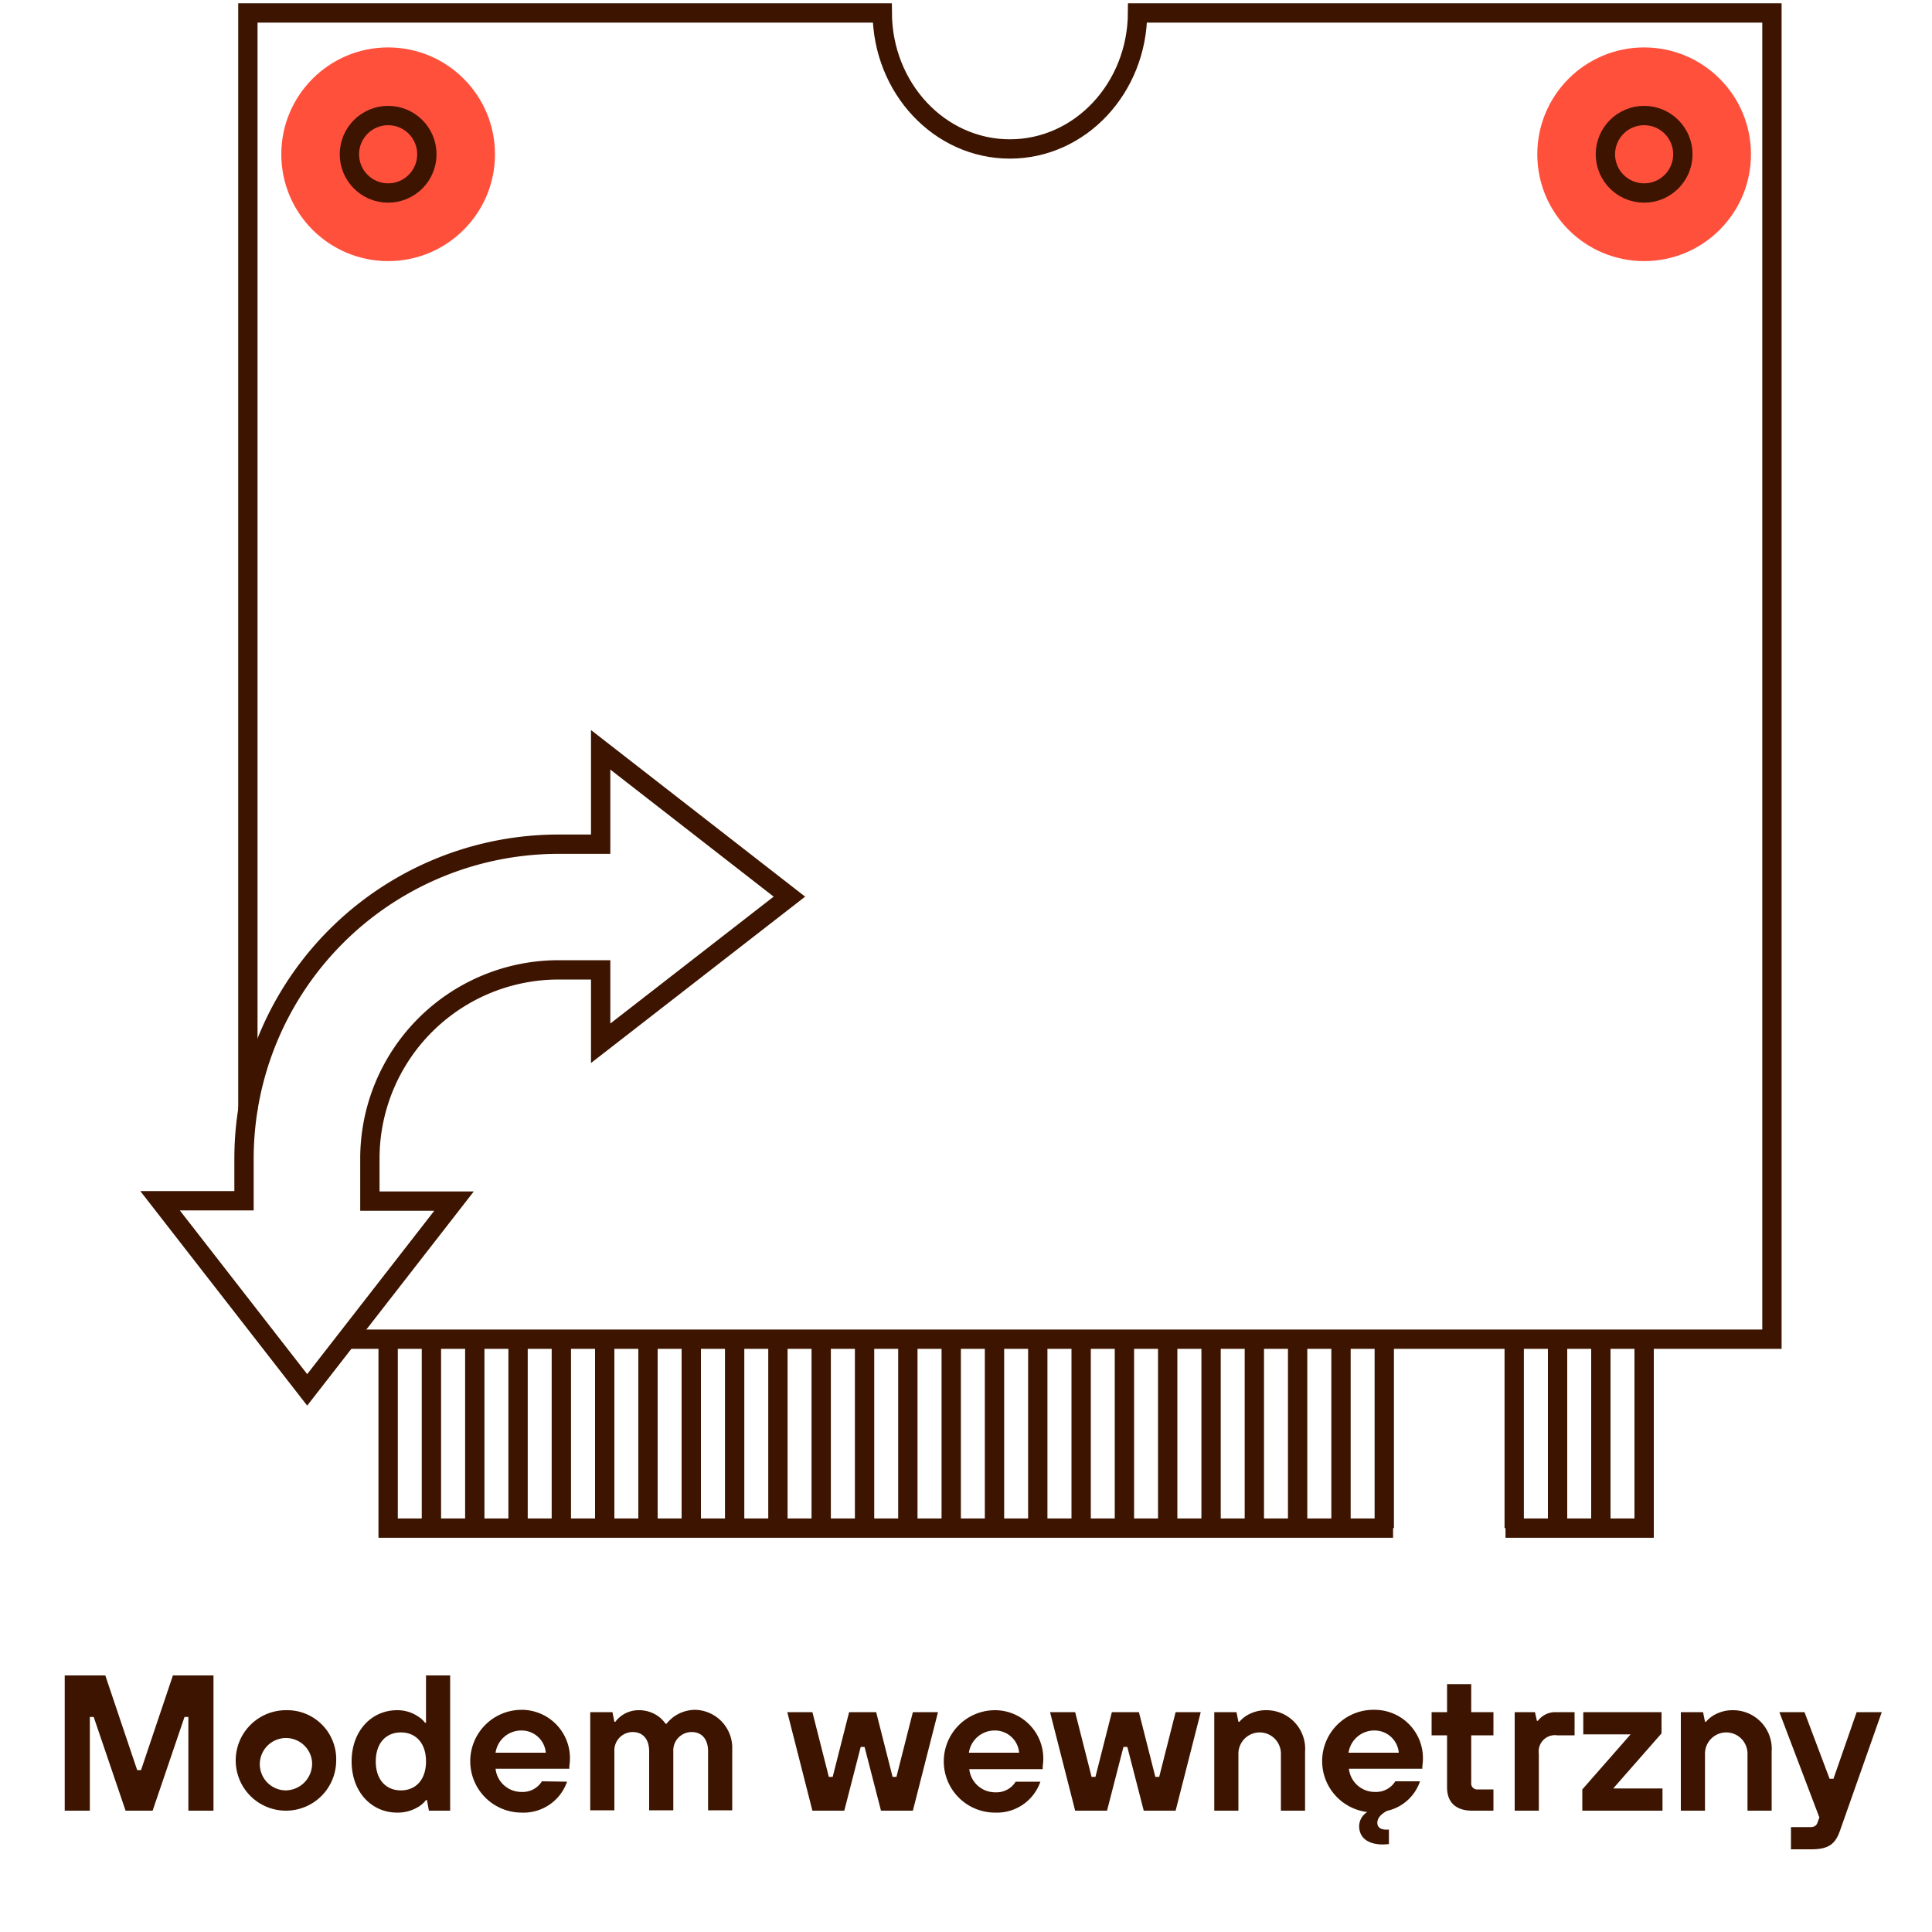 <svg id="Warstwa_1" data-name="Warstwa 1" xmlns="http://www.w3.org/2000/svg" viewBox="0 0 200 200"><defs><style>.cls-1{fill:#3c1400;}.cls-2{fill:#ff503c;}.cls-3{fill:none;stroke:#3c1400;stroke-miterlimit:10;stroke-width:2px;}</style></defs><path class="cls-1" d="M6.7,173.44h4.2l3.3,9.8h.4l3.3-9.8h4.2v14H19.5v-9.7h-.4l-3.3,9.7H13l-3.3-9.7H9.3v9.7H6.7Z"/><path class="cls-1" d="M34.8,182.34a5.2,5.2,0,1,1-5.2-5.3A5.07,5.07,0,0,1,34.8,182.34Zm-2.5,0a2.71,2.71,0,1,0-2.7,3A2.77,2.77,0,0,0,32.3,182.34Z"/><path class="cls-1" d="M44.2,186.34h-.1a2.83,2.83,0,0,1-.72.66,4.07,4.07,0,0,1-2.28.64c-2.6,0-4.7-2.1-4.7-5.3s2.1-5.3,4.7-5.3a3.83,3.83,0,0,1,2.2.66,2.7,2.7,0,0,1,.7.64h.1v-4.9h2.5v14H44.4Zm-.1-4c0-1.92-1.08-3-2.6-3s-2.6,1.08-2.6,3,1.08,3,2.6,3S44.1,184.26,44.1,182.34Z"/><path class="cls-1" d="M58.7,184.44a4.76,4.76,0,0,1-4.7,3.2A5.3,5.3,0,0,1,54,177a5,5,0,0,1,5,5.1,5.74,5.74,0,0,1-.06.72l0,.28H51.3a2.69,2.69,0,0,0,2.7,2.4,2.33,2.33,0,0,0,2.1-1.1Zm-2.2-3a2.51,2.51,0,0,0-2.5-2.3,2.69,2.69,0,0,0-2.7,2.3Z"/><path class="cls-1" d="M61.1,177.24h2.3l.2,1h.1a2.84,2.84,0,0,1,.6-.6,3,3,0,0,1,1.8-.6,3.43,3.43,0,0,1,2.14.7,3.62,3.62,0,0,1,.66.7H69a4,4,0,0,1,.72-.7A3.85,3.85,0,0,1,72,177a3.94,3.94,0,0,1,3.8,4.1v6.3H73.3v-6.1c0-1.3-.68-2-1.7-2a1.9,1.9,0,0,0-1.9,2v6.1H67.2v-6.1c0-1.3-.68-2-1.7-2a1.9,1.9,0,0,0-1.9,2v6.1H61.1Z"/><path class="cls-1" d="M81.5,177.24h2.6l1.7,6.7h.4l1.7-6.7h2.8l1.7,6.7h.4l1.7-6.7h2.6l-2.6,10.2H91.2l-1.7-6.6h-.4l-1.7,6.6H84.1Z"/><path class="cls-1" d="M107.7,184.44a4.76,4.76,0,0,1-4.7,3.2,5.3,5.3,0,0,1,0-10.6,5,5,0,0,1,5,5.1,5.74,5.74,0,0,1-.06.72l0,.28h-7.6a2.69,2.69,0,0,0,2.7,2.4,2.33,2.33,0,0,0,2.1-1.1Zm-2.2-3a2.51,2.51,0,0,0-2.5-2.3,2.69,2.69,0,0,0-2.7,2.3Z"/><path class="cls-1" d="M108.7,177.24h2.6l1.7,6.7h.4l1.7-6.7h2.8l1.7,6.7h.4l1.7-6.7h2.6l-2.6,10.2h-3.3l-1.7-6.6h-.4l-1.7,6.6h-3.3Z"/><path class="cls-1" d="M125.7,177.24H128l.2,1h.1a3.32,3.32,0,0,1,.68-.6,3.82,3.82,0,0,1,2.12-.6,4,4,0,0,1,4,4.3v6.1h-2.5v-5.9a2.2,2.2,0,0,0-4.4,0v5.9h-2.5Z"/><path class="cls-1" d="M143.2,190.94c-1.7,0-2.5-.78-2.5-1.9a1.74,1.74,0,0,1,.84-1.46A5.31,5.31,0,0,1,142.3,177a5,5,0,0,1,5,5.1,5.74,5.74,0,0,1-.06.72l0,.28h-7.6a2.69,2.69,0,0,0,2.7,2.4,2.33,2.33,0,0,0,2.1-1.1H147a4.67,4.67,0,0,1-3.42,3.06c-.4.22-1,.62-1,1.24,0,.4.28.7.9.7h.3v1.5Zm1.6-9.5a2.51,2.51,0,0,0-2.5-2.3,2.69,2.69,0,0,0-2.7,2.3Z"/><path class="cls-1" d="M149.8,179.64h-1.6v-2.4h1.6v-2.9h2.5v2.9h2.3v2.4h-2.3v4.9a.62.62,0,0,0,.7.7h1.6v2.2h-2.2c-1.7,0-2.6-.88-2.6-2.4Z"/><path class="cls-1" d="M156.8,177.24h2.1l.2.9h.1a2.29,2.29,0,0,1,.44-.44,2.24,2.24,0,0,1,1.36-.46h2v2.4h-1.8a1.68,1.68,0,0,0-1.9,1.9v5.9h-2.5Z"/><path class="cls-1" d="M163.8,185.24l5-5.7h-4.9v-2.3H172v2.2l-5,5.7h5.1v2.3h-8.3Z"/><path class="cls-1" d="M174,177.24h2.3l.2,1h.1a3.32,3.32,0,0,1,.68-.6,3.82,3.82,0,0,1,2.12-.6,4,4,0,0,1,4,4.3v6.1h-2.5v-5.9a2.2,2.2,0,0,0-4.4,0v5.9H174Z"/><path class="cls-1" d="M185.4,189.14h2c.5,0,.66-.2.76-.5l.18-.5-4.14-10.9h2.6l2.6,6.9h.4l2.4-6.9h2.6l-4.3,12.2c-.48,1.4-1.12,2-3,2h-2.1Z"/><circle class="cls-2" cx="40.18" cy="15.97" r="11.06"/><circle class="cls-2" cx="170.2" cy="15.97" r="11.06"/><g id="Group_4326" data-name="Group 4326"><g id="Group_4325" data-name="Group 4325"><path id="Path_2770" data-name="Path 2770" class="cls-3" d="M62.18,87.39V77.62l19.54,15.2L62.18,108v-7.6H57.83A19.54,19.54,0,0,0,38.29,120v4.34H47l-15.2,19.54L16.57,124.3h8.69V120A32.57,32.57,0,0,1,57.83,87.39Z"/></g></g><path class="cls-3" d="M35.83,138.63h147.6V1.34H117.76c-.05,7.79-5.94,14.08-13.22,14.08S91.38,9.13,91.33,1.34H25.66V114.93"/><polyline class="cls-3" points="155.85 158.19 170.2 158.19 170.2 138.63"/><polyline class="cls-3" points="40.18 138.63 40.18 158.19 144.21 158.19"/><line class="cls-3" x1="44.66" y1="138.63" x2="44.66" y2="158.19"/><line class="cls-3" x1="49.15" y1="138.63" x2="49.15" y2="158.19"/><line class="cls-3" x1="53.63" y1="138.63" x2="53.63" y2="158.19"/><line class="cls-3" x1="58.11" y1="138.63" x2="58.11" y2="158.19"/><line class="cls-3" x1="62.6" y1="138.63" x2="62.6" y2="158.19"/><line class="cls-3" x1="67.08" y1="138.63" x2="67.08" y2="158.19"/><line class="cls-3" x1="71.56" y1="138.63" x2="71.56" y2="158.19"/><line class="cls-3" x1="76.05" y1="138.63" x2="76.05" y2="158.19"/><line class="cls-3" x1="80.53" y1="138.63" x2="80.53" y2="158.19"/><line class="cls-3" x1="85.01" y1="138.63" x2="85.01" y2="158.19"/><line class="cls-3" x1="89.5" y1="138.63" x2="89.5" y2="158.19"/><line class="cls-3" x1="93.98" y1="138.63" x2="93.98" y2="158.19"/><line class="cls-3" x1="98.47" y1="138.63" x2="98.47" y2="158.19"/><line class="cls-3" x1="102.95" y1="138.63" x2="102.95" y2="158.19"/><line class="cls-3" x1="107.43" y1="138.63" x2="107.43" y2="158.19"/><line class="cls-3" x1="111.92" y1="138.63" x2="111.92" y2="158.19"/><line class="cls-3" x1="116.4" y1="138.63" x2="116.4" y2="158.19"/><line class="cls-3" x1="120.88" y1="138.63" x2="120.88" y2="158.19"/><line class="cls-3" x1="125.37" y1="138.63" x2="125.37" y2="158.19"/><line class="cls-3" x1="129.85" y1="138.63" x2="129.85" y2="158.19"/><line class="cls-3" x1="134.33" y1="138.63" x2="134.33" y2="158.19"/><line class="cls-3" x1="138.82" y1="138.63" x2="138.82" y2="158.19"/><line class="cls-3" x1="143.3" y1="138.63" x2="143.3" y2="158.19"/><line class="cls-3" x1="156.75" y1="138.63" x2="156.75" y2="158.19"/><line class="cls-3" x1="161.24" y1="138.63" x2="161.24" y2="158.19"/><line class="cls-3" x1="165.72" y1="138.63" x2="165.72" y2="158.19"/><circle class="cls-3" cx="40.18" cy="15.97" r="4.01"/><circle class="cls-3" cx="170.2" cy="15.97" r="4.01"/></svg>